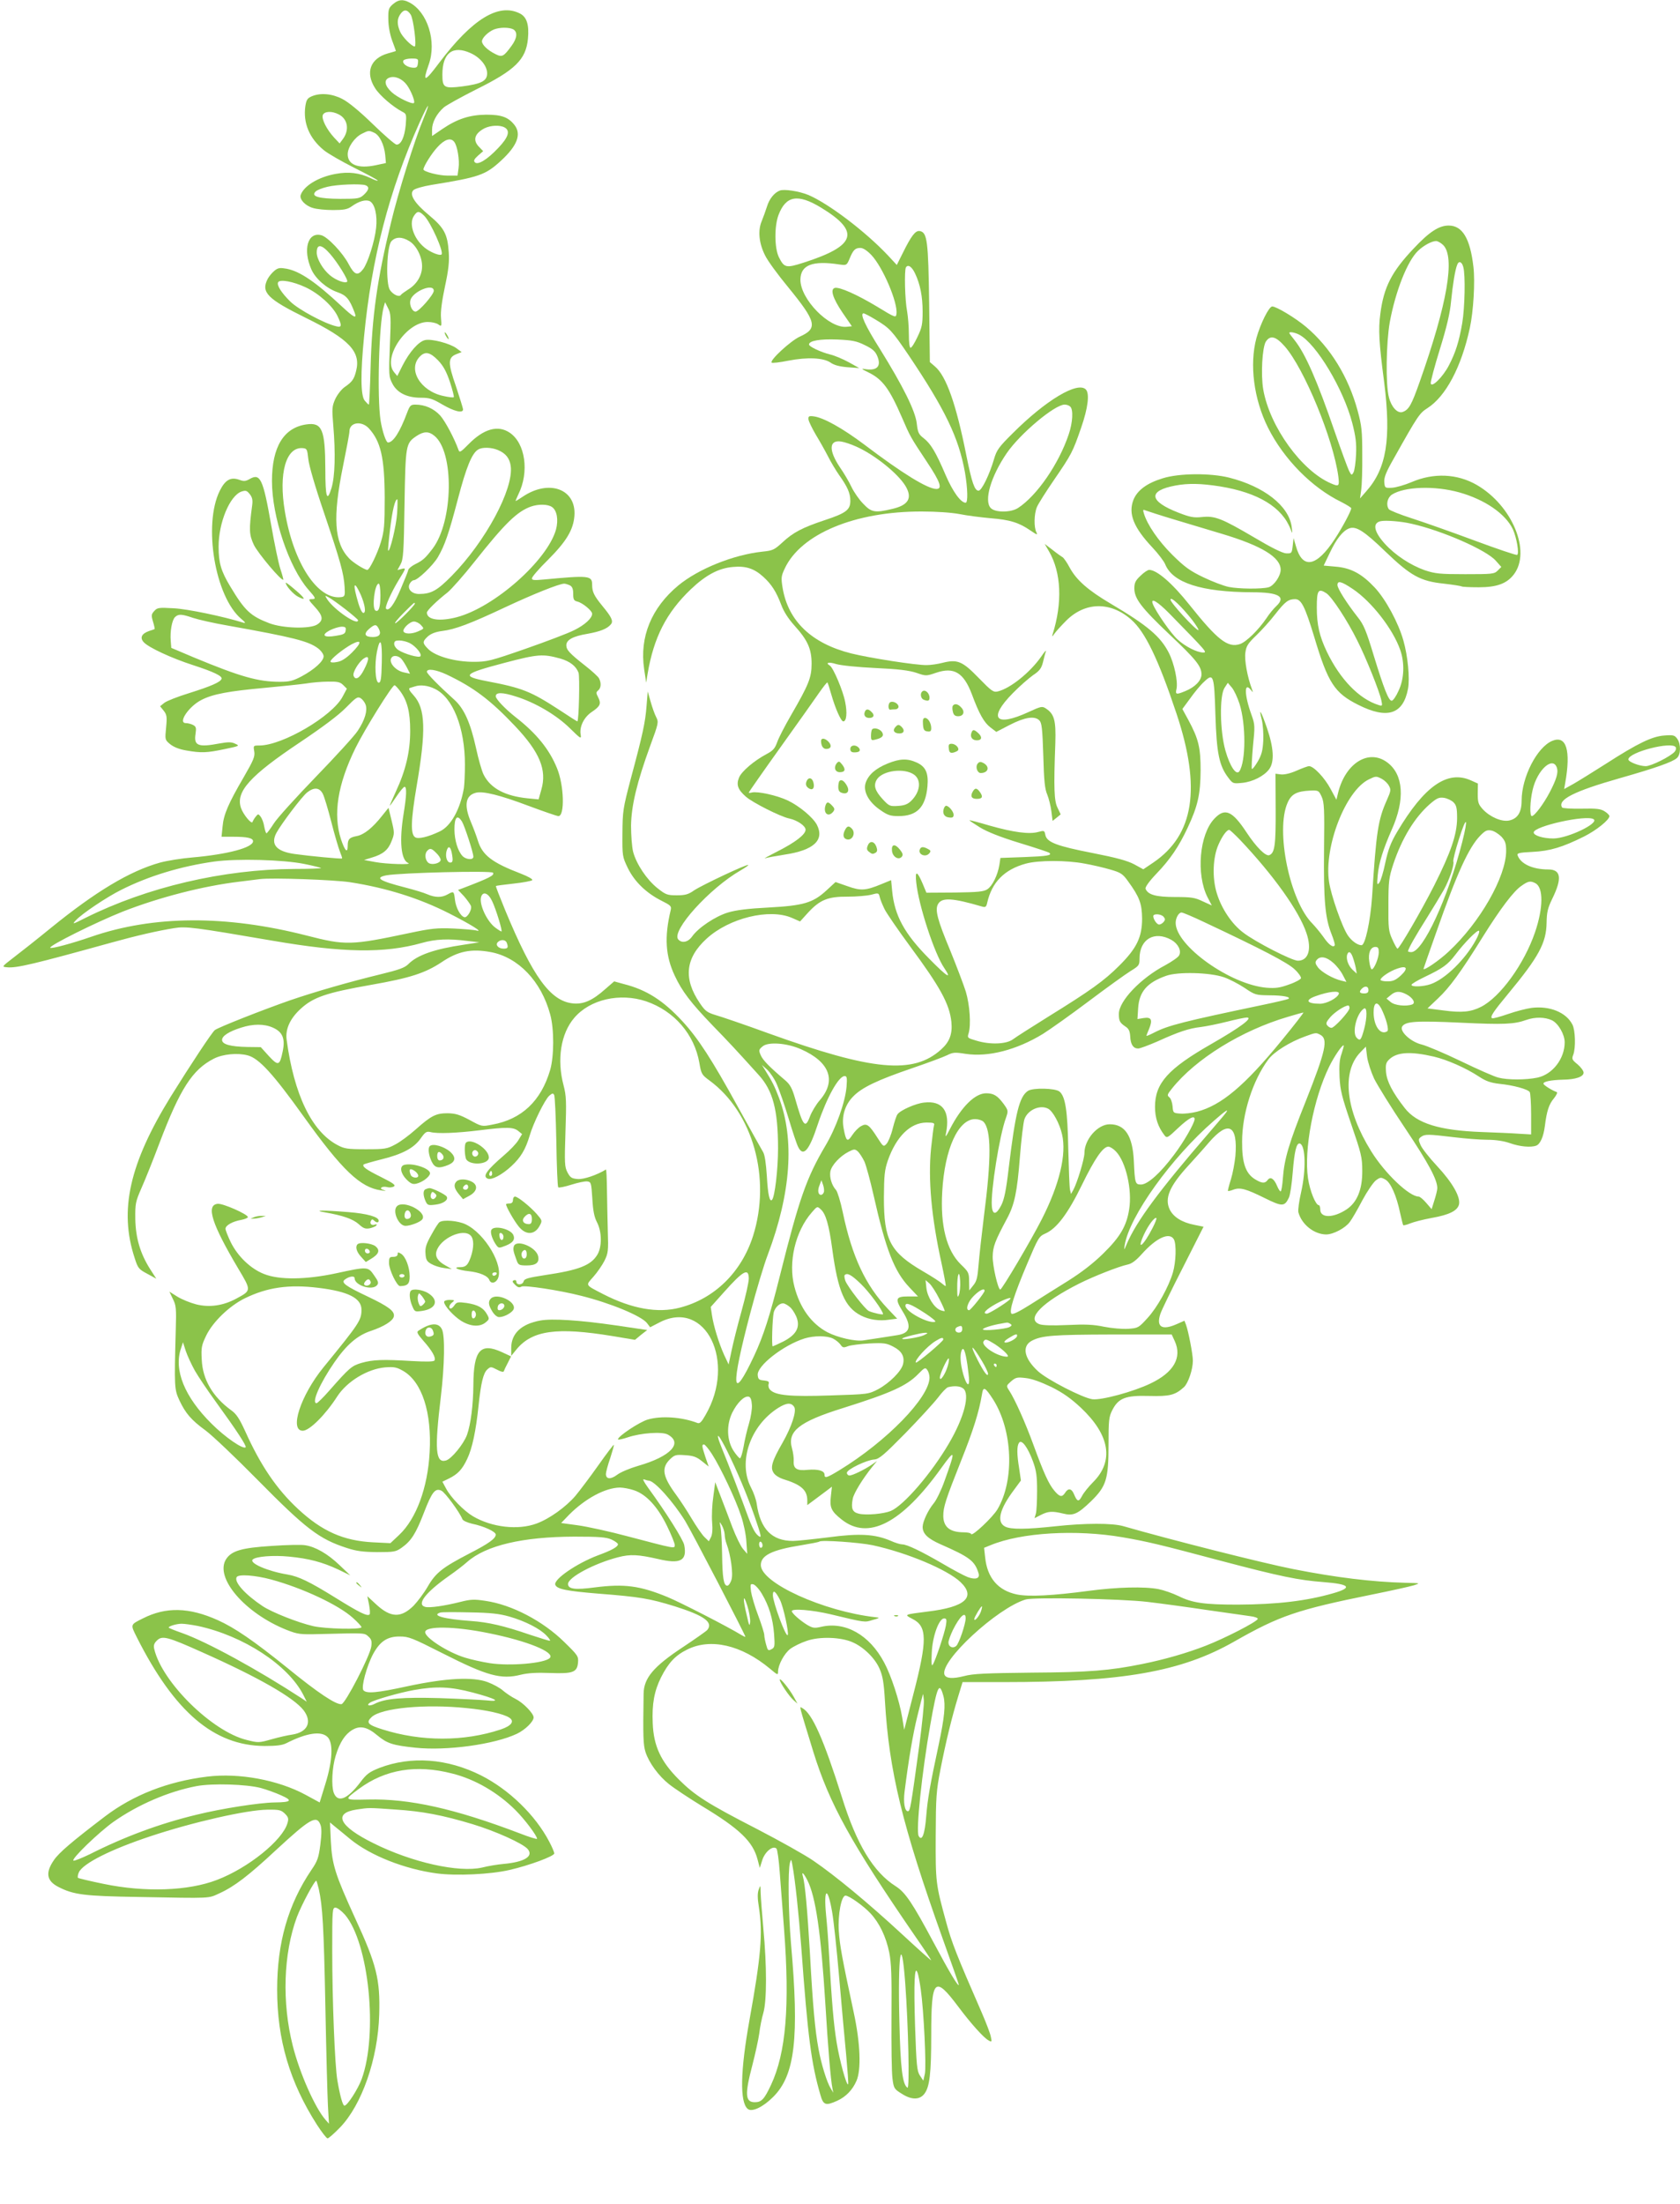 <?xml version="1.0" standalone="no"?>
<!DOCTYPE svg PUBLIC "-//W3C//DTD SVG 20010904//EN"
 "http://www.w3.org/TR/2001/REC-SVG-20010904/DTD/svg10.dtd">
<svg version="1.0" xmlns="http://www.w3.org/2000/svg"
 width="976pt" height="1280pt" viewBox="0 0 976 1280"
 preserveAspectRatio="xMidYMid meet">
<g transform="translate(0,1280) scale(0.1,-0.1)"
fill="#8bc34a" stroke="none">
<path d="M2283 12776 c-25 -22 -28 -30 -27 -88 0 -38 9 -87 22 -123 12 -32 22
-60 22 -61 0 -1 -21 -7 -46 -14 -103 -29 -133 -111 -75 -202 27 -43 104 -109
160 -138 22 -11 23 -16 18 -77 -7 -70 -27 -113 -53 -113 -9 0 -71 54 -138 119
-77 75 -143 129 -177 146 -59 31 -127 37 -177 16 -26 -11 -32 -20 -38 -57 -14
-98 23 -187 107 -256 24 -20 103 -65 176 -102 72 -36 134 -69 137 -74 3 -5
-16 1 -42 14 -64 30 -126 38 -202 24 -100 -18 -184 -69 -203 -122 -9 -25 26
-63 71 -76 22 -7 74 -12 117 -12 61 0 83 4 106 20 44 32 84 43 108 31 29 -16
44 -83 36 -155 -8 -77 -49 -206 -76 -240 -31 -40 -50 -33 -83 29 -34 66 -123
160 -160 169 -78 20 -108 -83 -57 -199 24 -54 88 -110 151 -132 52 -18 70 -39
100 -118 15 -40 -4 -30 -77 38 -149 139 -240 201 -317 216 -39 7 -50 6 -71
-11 -14 -11 -32 -33 -40 -48 -40 -78 -2 -116 223 -227 251 -123 319 -196 291
-307 -12 -49 -23 -64 -68 -95 -19 -14 -42 -44 -54 -70 -18 -41 -19 -55 -11
-150 14 -165 10 -298 -10 -365 -26 -86 -36 -57 -36 109 -1 231 -19 273 -110
260 -132 -19 -200 -131 -200 -329 0 -208 99 -502 211 -630 45 -51 47 -56 18
-56 -19 0 -17 -5 20 -45 48 -52 51 -78 14 -102 -41 -27 -198 -23 -278 7 -110
42 -143 73 -228 215 -53 88 -67 136 -67 230 0 140 65 296 133 320 25 8 31 6
48 -15 15 -19 18 -35 14 -65 -19 -142 -18 -170 10 -230 24 -49 161 -212 171
-202 1 1 -6 29 -17 62 -11 33 -35 149 -54 258 -47 267 -63 301 -126 264 -23
-13 -34 -13 -58 -4 -50 18 -82 1 -114 -63 -98 -197 -28 -617 125 -745 23 -19
27 -26 13 -22 -119 37 -326 80 -405 84 -88 5 -96 4 -114 -16 -17 -19 -18 -25
-7 -62 7 -23 11 -42 9 -43 -2 -1 -16 -6 -32 -11 -43 -15 -55 -39 -31 -65 28
-31 162 -93 286 -133 123 -40 172 -64 166 -80 -6 -19 -62 -43 -189 -83 -65
-20 -129 -45 -143 -56 l-25 -20 21 -26 c18 -23 20 -35 14 -97 -7 -71 -7 -72
23 -97 21 -17 53 -30 95 -37 86 -15 117 -14 222 8 86 18 89 19 62 31 -22 11
-40 11 -91 2 -126 -24 -151 -13 -140 56 5 34 3 42 -14 51 -11 6 -30 11 -42 11
-49 0 17 98 91 135 66 34 159 51 369 70 96 9 203 20 237 25 34 6 92 11 129 11
55 1 70 -2 88 -20 l21 -21 -25 -47 c-60 -113 -348 -282 -482 -283 -36 0 -37 0
-31 -34 5 -30 -4 -51 -60 -148 -91 -156 -118 -219 -124 -289 l-6 -59 69 0 c82
0 114 -8 114 -26 0 -37 -147 -76 -350 -94 -63 -5 -149 -19 -190 -30 -176 -49
-374 -168 -635 -380 -82 -67 -181 -145 -218 -173 -67 -52 -68 -52 -37 -55 55
-6 155 18 610 144 144 40 267 68 360 83 71 12 119 5 575 -73 407 -70 648 -74
865 -13 81 23 155 26 265 12 l70 -8 -90 -14 c-170 -25 -271 -60 -323 -113 -21
-21 -55 -33 -162 -59 -185 -45 -382 -102 -525 -151 -155 -54 -417 -157 -437
-173 -16 -12 -139 -198 -256 -386 -240 -389 -301 -660 -210 -937 19 -60 24
-66 73 -92 l53 -29 -36 56 c-57 90 -84 180 -86 291 -1 89 1 100 36 180 21 47
68 164 104 260 120 316 192 428 316 491 52 27 139 35 198 19 65 -18 146 -106
325 -356 223 -311 329 -412 450 -428 27 -4 32 -3 15 2 -17 5 -21 10 -12 16 7
4 21 4 32 1 11 -3 27 -2 37 3 14 8 0 19 -74 56 -87 43 -111 61 -100 73 3 2 49
16 102 29 122 30 190 66 229 122 26 37 34 42 56 37 40 -11 155 -6 285 10 159
20 198 19 226 -4 l22 -18 -22 -36 c-12 -20 -50 -59 -84 -88 -100 -86 -126
-122 -93 -135 23 -9 83 23 137 73 55 51 82 97 106 177 21 73 88 208 113 231
17 15 23 17 29 6 5 -7 10 -130 13 -272 2 -142 7 -261 11 -265 4 -4 38 3 76 15
38 12 80 21 93 19 22 -3 23 -8 29 -99 4 -71 11 -107 27 -138 29 -55 30 -143 2
-189 -38 -62 -108 -89 -304 -118 -97 -15 -120 -21 -124 -36 -5 -22 -42 -24
-42 -3 0 8 -6 12 -14 9 -12 -4 -10 -10 6 -26 16 -16 25 -18 37 -11 16 10 221
-21 346 -53 173 -43 350 -117 383 -158 l19 -25 58 30 c265 133 443 -230 264
-539 -23 -41 -34 -52 -47 -47 -91 35 -211 43 -289 20 -48 -14 -173 -97 -173
-115 0 -4 26 1 58 12 74 25 198 34 231 16 91 -49 17 -128 -172 -182 -48 -14
-103 -37 -122 -52 -38 -28 -65 -26 -65 5 0 10 11 52 25 92 13 40 23 75 21 77
-2 2 -43 -52 -91 -120 -48 -68 -108 -147 -132 -176 -56 -65 -150 -133 -226
-161 -108 -40 -260 -22 -369 42 -54 32 -130 110 -157 162 l-21 39 37 18 c53
26 78 53 107 114 29 60 51 163 66 309 14 134 28 190 51 211 19 17 21 17 56 -1
24 -13 38 -16 40 -9 2 6 12 28 23 48 l19 38 -52 24 c-126 58 -166 13 -167
-191 -1 -115 -15 -227 -37 -289 -20 -54 -91 -141 -123 -149 -60 -16 -66 63
-29 370 22 187 25 356 6 393 -20 40 -67 37 -136 -9 -12 -7 -6 -19 28 -58 50
-56 75 -99 65 -115 -5 -7 -45 -8 -133 -3 -165 10 -225 8 -291 -11 -57 -17 -69
-27 -188 -162 -35 -40 -68 -72 -73 -72 -31 0 19 115 104 238 70 101 133 156
212 182 75 25 128 58 133 84 6 30 -29 57 -153 116 -127 60 -154 80 -133 97 25
20 58 25 58 9 0 -42 102 -74 130 -41 11 13 8 23 -17 58 -35 51 -38 51 -218 12
-176 -38 -332 -40 -420 -5 -78 30 -153 102 -194 184 -17 35 -31 71 -31 79 0
20 41 43 93 52 20 4 37 11 37 16 0 16 -146 81 -176 77 -69 -8 -33 -118 120
-376 77 -129 77 -127 -12 -175 -76 -41 -156 -52 -232 -33 -35 9 -84 29 -110
45 l-46 29 20 -42 c19 -37 21 -55 17 -181 -9 -334 -8 -345 21 -408 36 -76 68
-114 153 -176 39 -29 174 -157 300 -285 282 -286 359 -345 520 -397 55 -18 93
-23 176 -24 99 0 109 2 143 26 55 39 82 82 128 201 47 122 66 147 102 130 21
-9 106 -125 122 -165 3 -9 27 -20 56 -27 69 -14 138 -46 138 -63 0 -23 -40
-52 -155 -111 -154 -80 -194 -111 -240 -191 -22 -38 -59 -87 -82 -111 -73 -72
-132 -71 -216 6 l-53 49 10 -49 c5 -27 7 -53 3 -57 -13 -12 -58 10 -198 97
-150 93 -214 124 -279 135 -115 19 -223 66 -202 87 18 18 119 26 211 17 115
-11 194 -32 286 -75 l70 -34 -63 60 c-68 65 -139 106 -199 115 -21 4 -109 2
-195 -4 -174 -11 -232 -28 -264 -76 -70 -107 108 -315 352 -412 64 -25 78 -27
189 -24 272 7 261 7 285 -14 18 -16 21 -27 17 -58 -8 -56 -150 -331 -173 -335
-32 -4 -135 64 -314 210 -197 159 -307 234 -405 278 -167 75 -301 78 -435 10
-74 -37 -73 -34 -35 -110 219 -434 448 -629 741 -631 69 0 103 4 127 16 118
60 203 73 240 36 34 -34 29 -138 -13 -273 l-33 -107 -81 44 c-160 87 -389 129
-573 106 -228 -28 -428 -106 -593 -231 -193 -147 -268 -211 -297 -254 -51 -74
-42 -121 27 -156 88 -45 149 -53 470 -58 427 -8 398 -9 464 21 88 40 170 103
331 253 196 181 234 203 256 147 8 -20 8 -52 0 -117 -10 -77 -17 -96 -52 -147
-135 -200 -199 -421 -199 -695 0 -290 73 -538 232 -786 28 -43 55 -78 61 -78
6 0 38 28 72 63 127 131 221 400 228 657 6 203 -15 289 -140 559 -116 254
-134 311 -141 446 l-5 110 30 -25 c17 -14 57 -46 89 -73 117 -95 315 -173 501
-198 112 -15 311 -6 423 20 114 26 260 80 260 96 0 7 -13 38 -29 68 -81 155
-234 303 -396 385 -197 99 -406 114 -590 44 -60 -24 -75 -35 -112 -84 -75 -99
-131 -121 -154 -61 -15 41 -10 147 11 215 24 79 55 126 98 151 44 26 86 17
145 -33 57 -47 89 -57 221 -71 181 -19 458 19 589 81 48 23 97 71 97 95 0 23
-60 85 -104 107 -23 11 -55 33 -73 48 -17 16 -58 38 -90 50 -85 32 -241 24
-466 -24 -179 -39 -238 -44 -256 -23 -14 18 20 142 57 211 40 73 82 101 153
101 54 0 73 -8 251 -98 258 -131 339 -153 454 -124 41 10 93 13 169 10 134 -5
158 4 163 61 3 36 -1 42 -80 119 -125 123 -306 217 -458 239 -65 10 -86 9
-145 -6 -92 -23 -179 -36 -205 -29 -52 14 2 84 140 181 36 25 83 61 104 80
109 96 322 146 621 147 147 0 187 -3 218 -17 20 -9 37 -22 37 -27 0 -15 -35
-35 -117 -65 -124 -47 -259 -140 -247 -171 10 -25 66 -36 249 -51 245 -19 300
-29 446 -74 171 -54 224 -93 188 -137 -7 -8 -70 -52 -139 -98 -173 -114 -230
-181 -231 -273 -4 -253 -2 -296 11 -338 20 -62 77 -140 137 -187 30 -24 116
-81 191 -127 219 -132 296 -206 323 -310 l13 -49 15 47 c16 48 62 85 82 65 5
-5 14 -67 19 -139 5 -71 17 -219 25 -329 34 -448 11 -719 -76 -905 -39 -83
-55 -100 -94 -100 -56 0 -59 45 -14 216 17 66 35 148 40 184 4 36 15 90 24
120 20 71 20 273 0 485 -8 88 -15 183 -16 210 -1 47 -1 49 -11 21 -8 -21 -8
-51 1 -105 23 -152 12 -283 -55 -654 -53 -295 -57 -477 -10 -516 24 -20 88 10
147 69 128 126 153 343 104 895 -15 176 -18 421 -6 465 7 24 8 23 14 -10 16
-86 37 -282 52 -480 38 -521 58 -675 111 -857 17 -61 31 -65 99 -34 50 23 89
64 111 116 28 64 22 219 -16 395 -70 327 -81 389 -87 475 -6 95 15 205 39 205
21 0 106 -61 145 -103 52 -56 90 -135 109 -227 12 -60 15 -135 13 -375 -1
-165 1 -326 6 -359 7 -55 10 -60 54 -87 57 -37 105 -36 132 1 30 40 39 119 39
339 0 331 19 350 157 166 74 -99 149 -182 176 -196 19 -11 20 -9 13 22 -3 18
-27 80 -52 138 -148 339 -175 408 -207 526 -61 223 -62 230 -61 500 1 229 3
262 28 390 31 159 66 302 103 423 l25 82 237 0 c692 0 1034 60 1342 236 264
150 363 184 802 273 109 22 217 46 240 53 41 13 41 13 -53 15 -187 5 -396 30
-645 79 -178 35 -712 170 -990 250 -64 18 -221 18 -395 -1 -166 -18 -257 -19
-290 -2 -52 26 -34 101 52 215 l39 53 -10 69 c-14 85 -14 131 -1 150 15 22 51
-26 81 -108 20 -55 24 -86 24 -172 0 -58 -3 -117 -7 -131 l-8 -27 37 19 c43
22 67 23 129 8 59 -15 85 -3 162 71 89 87 102 128 102 328 0 144 2 162 22 202
36 70 77 86 215 82 119 -3 150 5 201 51 25 23 52 103 52 154 0 37 -26 171 -40
209 l-9 23 -43 -19 c-87 -39 -122 -18 -97 58 6 20 66 143 132 272 l119 235
-54 11 c-72 14 -122 46 -143 90 -30 64 -1 134 107 252 40 44 95 105 121 136
113 131 169 103 154 -79 -4 -39 -15 -100 -26 -135 -11 -35 -19 -66 -17 -67 2
-2 16 1 31 7 39 15 74 5 183 -49 101 -50 115 -50 140 3 7 14 17 80 22 145 10
125 22 175 42 169 33 -11 36 -154 7 -282 -12 -52 -19 -104 -16 -117 19 -71 91
-128 161 -129 42 0 112 37 138 73 13 17 46 74 73 126 28 52 63 103 78 115 26
19 30 19 55 5 31 -17 65 -93 86 -194 8 -36 16 -68 18 -71 3 -2 21 2 40 10 19
8 76 23 126 32 102 18 149 42 158 78 10 43 -37 126 -126 222 -46 49 -89 104
-97 123 -14 32 -13 36 3 48 22 16 40 16 189 -2 66 -8 154 -15 195 -15 49 0 96
-7 133 -20 56 -20 121 -26 152 -14 23 9 42 51 50 114 11 88 24 127 53 161 14
18 22 34 16 36 -26 9 -75 39 -77 48 -3 13 43 22 114 24 73 1 119 17 119 41 0
10 -16 32 -35 48 -32 26 -35 31 -25 56 15 40 12 143 -5 175 -36 71 -132 110
-237 97 -30 -4 -92 -20 -138 -36 -46 -16 -87 -27 -92 -24 -12 8 5 35 93 141
179 216 222 296 224 413 1 63 7 86 33 140 58 118 51 170 -23 170 -91 0 -160
32 -178 81 -5 14 7 17 86 21 102 5 174 27 299 89 72 36 148 97 148 119 0 5
-12 18 -27 27 -23 15 -46 18 -135 16 -61 -1 -110 2 -113 7 -28 45 68 94 335
170 211 60 306 94 332 117 23 20 24 81 2 112 -15 21 -23 23 -75 19 -71 -5
-154 -45 -339 -164 -74 -47 -159 -100 -189 -117 l-54 -30 6 34 c34 191 7 280
-75 246 -89 -37 -178 -212 -178 -347 0 -69 -24 -106 -74 -116 -43 -8 -110 21
-151 65 -26 29 -30 39 -30 91 l1 59 -40 18 c-137 62 -272 -33 -430 -300 -36
-61 -51 -100 -68 -178 -11 -54 -27 -107 -35 -116 -13 -16 -14 -11 -9 44 6 70
32 152 81 263 79 176 69 322 -26 392 -106 79 -240 -2 -284 -172 l-11 -45 -34
63 c-34 64 -98 132 -125 132 -8 0 -40 -12 -72 -26 -36 -16 -70 -24 -91 -22
l-32 4 1 -205 c1 -210 -5 -255 -37 -268 -21 -8 -76 47 -132 132 -83 126 -126
145 -187 80 -87 -91 -107 -323 -40 -456 l25 -48 -53 24 c-45 22 -67 25 -160
25 -112 0 -158 13 -172 48 -3 9 21 43 62 86 82 85 132 160 183 269 59 126 74
194 75 332 0 134 -12 183 -71 293 l-35 64 45 61 c24 34 60 78 80 96 56 54 60
42 67 -192 7 -222 22 -295 75 -364 26 -35 28 -35 81 -30 61 6 127 40 156 79
32 43 27 125 -13 241 -35 101 -49 122 -29 44 6 -26 10 -79 8 -119 -3 -58 -10
-83 -32 -121 -16 -27 -31 -46 -34 -43 -3 3 0 61 6 130 12 118 12 127 -8 183
-42 115 -44 195 -5 147 15 -18 15 -18 8 1 -28 75 -45 171 -39 214 5 39 15 54
64 101 31 30 81 85 110 123 57 73 76 87 115 87 36 0 57 -42 111 -219 80 -268
118 -326 256 -395 169 -85 261 -55 289 94 11 60 -1 189 -27 280 -29 103 -102
238 -166 307 -76 81 -139 115 -230 122 l-67 6 36 75 c38 80 75 127 112 141 40
15 87 -15 211 -135 148 -142 204 -172 340 -186 51 -6 97 -13 102 -16 5 -3 50
-5 100 -5 104 0 163 21 204 75 101 133 -9 399 -215 519 -114 66 -251 72 -379
17 -40 -17 -92 -32 -115 -33 -40 -2 -41 -1 -44 33 -2 27 10 58 57 140 139 248
148 260 193 289 107 68 198 239 247 466 21 97 31 267 21 354 -19 166 -64 241
-144 241 -56 0 -112 -36 -203 -133 -129 -136 -174 -225 -194 -380 -12 -90 -8
-167 22 -395 42 -334 14 -504 -105 -637 l-35 -40 7 50 c4 28 7 120 6 205 0
136 -3 167 -27 255 -53 196 -159 368 -299 486 -63 53 -173 119 -197 119 -19 0
-69 -101 -92 -184 -41 -154 -15 -354 67 -519 92 -184 256 -350 427 -433 31
-16 57 -32 57 -36 0 -15 -51 -111 -95 -178 -107 -164 -189 -179 -227 -40 l-13
45 -5 -45 c-5 -43 -6 -45 -38 -44 -21 1 -86 33 -185 92 -189 111 -229 127
-304 119 -48 -5 -69 -1 -136 25 -173 67 -180 128 -18 158 75 14 150 12 258 -5
223 -36 363 -122 411 -250 11 -28 11 -26 6 15 -16 122 -161 235 -364 286 -108
27 -290 26 -385 -4 -92 -28 -149 -70 -171 -127 -30 -80 2 -159 111 -275 34
-36 67 -80 74 -97 43 -108 211 -162 506 -163 155 0 198 -26 139 -81 -14 -13
-40 -44 -56 -69 -47 -69 -118 -139 -155 -151 -70 -23 -130 24 -292 227 -100
126 -190 204 -235 204 -8 0 -31 -15 -50 -34 -29 -27 -36 -41 -36 -73 0 -60 40
-112 203 -267 156 -147 187 -186 187 -233 0 -35 -37 -74 -94 -97 -53 -22 -59
-20 -51 13 9 43 -13 147 -45 210 -48 94 -123 158 -336 284 -134 79 -200 138
-239 209 -15 29 -34 56 -41 61 -7 4 -34 23 -59 43 l-46 35 25 -43 c72 -124 79
-299 21 -483 -5 -15 -2 -14 11 5 10 14 41 48 69 76 110 109 257 111 377 5 81
-71 158 -231 263 -546 144 -432 102 -704 -135 -865 l-58 -39 -53 29 c-40 21
-102 38 -239 65 -211 41 -268 63 -277 105 -5 27 -7 27 -41 18 -52 -15 -145 -2
-280 36 -64 19 -118 33 -120 32 -1 -2 26 -20 60 -41 42 -26 117 -56 231 -91
92 -28 171 -54 174 -58 15 -14 -14 -19 -146 -24 l-139 -5 -6 -40 c-10 -61 -41
-123 -70 -142 -21 -14 -54 -17 -190 -19 l-164 -1 -22 53 c-32 75 -45 78 -37 6
14 -134 106 -414 163 -497 47 -70 16 -51 -88 55 -144 145 -201 250 -215 393
l-6 63 -56 -23 c-92 -38 -120 -40 -198 -12 l-69 24 -52 -48 c-79 -73 -134 -89
-337 -100 -119 -6 -190 -15 -236 -29 -73 -22 -172 -88 -208 -139 -24 -34 -60
-41 -81 -17 -41 50 182 297 363 401 26 15 46 29 44 31 -7 7 -269 -117 -314
-147 -34 -24 -52 -29 -101 -29 -55 0 -64 3 -112 41 -62 49 -123 140 -142 212
-7 29 -12 96 -12 152 2 117 34 251 112 465 48 130 49 136 34 165 -9 17 -23 57
-32 89 l-17 60 -7 -85 c-7 -94 -22 -164 -92 -424 -45 -171 -47 -187 -48 -315
-1 -133 0 -136 31 -201 39 -80 107 -145 193 -189 58 -29 62 -33 56 -58 -37
-155 -30 -265 24 -379 42 -90 92 -156 219 -288 97 -100 131 -136 269 -289 82
-90 112 -203 112 -426 0 -124 -19 -282 -35 -299 -14 -14 -24 30 -30 138 -5 75
-12 124 -22 140 -8 13 -73 130 -145 260 -154 280 -232 400 -324 500 -111 120
-208 182 -338 215 l-58 16 -52 -45 c-74 -66 -126 -89 -187 -83 -131 13 -233
153 -394 541 -31 76 -56 139 -54 141 2 2 49 8 103 14 55 6 103 15 108 20 5 5
-23 21 -64 37 -170 65 -226 108 -252 193 -8 26 -26 74 -40 107 -42 99 -32 156
30 171 41 10 139 -14 306 -77 86 -32 164 -59 172 -59 38 0 33 179 -8 278 -44
109 -119 202 -241 297 -61 48 -115 105 -115 121 0 24 38 24 116 -1 113 -35
237 -108 315 -185 64 -63 67 -64 62 -35 -7 46 20 100 65 130 49 33 56 48 37
85 -13 25 -13 29 0 40 17 14 19 43 5 70 -5 10 -40 42 -77 71 -93 73 -113 94
-113 121 0 32 39 53 124 67 72 13 114 29 135 55 15 18 5 41 -49 106 -49 60
-60 82 -60 124 0 53 -18 55 -282 30 -55 -5 -68 -4 -68 7 0 8 42 57 94 108 106
106 147 174 153 255 12 156 -148 215 -302 110 -20 -13 -37 -24 -39 -24 -2 0 5
17 15 38 65 130 41 298 -50 359 -68 46 -151 23 -240 -68 -44 -45 -52 -49 -57
-33 -25 69 -77 167 -107 201 -37 40 -88 63 -144 63 -27 0 -32 -5 -48 -47 -42
-113 -81 -173 -111 -173 -11 0 -33 64 -43 127 -21 137 -10 558 18 660 l8 28
17 -34 c17 -31 18 -53 11 -216 -7 -172 -6 -184 14 -222 27 -54 85 -83 166 -83
51 0 68 -6 126 -40 67 -39 119 -52 119 -28 0 7 -19 67 -41 134 -48 137 -47
167 2 187 l31 12 -31 23 c-39 28 -143 55 -181 47 -38 -8 -91 -69 -131 -147
l-31 -62 -19 23 c-68 83 72 291 196 291 22 0 50 -6 61 -14 20 -14 20 -13 16
39 -3 35 5 96 23 181 21 97 26 146 22 199 -7 105 -26 141 -113 214 -86 71
-118 122 -92 147 8 8 55 22 104 30 278 45 314 57 406 142 94 87 118 153 77
206 -36 46 -76 60 -164 60 -96 -1 -168 -24 -255 -83 l-60 -41 0 37 c0 42 26
92 68 129 15 13 100 60 189 105 226 112 288 173 300 293 8 83 -7 128 -47 148
-123 62 -276 -32 -468 -286 -86 -115 -99 -117 -61 -10 47 133 -7 305 -113 360
-39 20 -63 17 -95 -10z m103 -61 c16 -25 36 -185 23 -185 -17 0 -73 57 -85 87
-18 42 -18 73 2 101 20 29 40 28 60 -3z m595 -85 c27 -15 24 -51 -9 -96 -46
-63 -55 -68 -94 -48 -45 22 -78 54 -78 74 0 20 36 55 70 69 33 13 87 13 111 1z
m-246 -139 c55 -25 95 -74 95 -117 0 -44 -32 -61 -145 -76 -105 -13 -115 -8
-115 69 0 126 61 172 165 124z m-307 -58 c-3 -24 -7 -28 -32 -26 -33 3 -62 26
-52 42 4 6 25 11 47 11 38 0 40 -2 37 -27z m-64 -127 c24 -33 49 -96 41 -104
-10 -10 -97 32 -130 63 -41 38 -46 72 -13 84 32 12 75 -6 102 -43z m96 -196
c-52 -125 -147 -429 -188 -601 -81 -332 -111 -546 -119 -841 -3 -120 -8 -218
-10 -218 -3 0 -13 10 -24 23 -24 28 -25 157 -4 372 43 451 146 849 321 1240
53 119 70 137 24 25z m-491 25 c52 -27 62 -91 22 -144 l-18 -24 -32 34 c-43
47 -73 106 -66 130 8 23 53 26 94 4z m962 -75 c35 -19 23 -57 -36 -119 -65
-69 -119 -101 -136 -84 -9 9 -5 18 18 39 l30 26 -23 24 c-39 39 -28 78 31 109
35 17 88 20 116 5z m-757 -31 c31 -14 58 -69 64 -130 l4 -46 -61 -13 c-100
-21 -161 3 -161 64 0 41 40 98 82 119 40 20 41 20 72 6z m464 -52 c19 -22 33
-108 26 -154 l-6 -43 -59 0 c-50 0 -139 23 -139 36 0 17 48 94 82 130 41 45
76 56 96 31z m-514 -253 c23 -9 20 -27 -10 -55 -24 -22 -33 -24 -137 -24 -125
1 -172 14 -144 42 8 9 39 21 69 28 56 14 195 19 222 9z m341 -178 c37 -37 115
-210 100 -224 -8 -8 -51 7 -85 30 -71 48 -108 144 -76 193 20 31 31 31 61 1z
m-88 -146 c41 -24 75 -90 75 -145 1 -53 -30 -106 -80 -136 -20 -13 -40 -27
-43 -32 -10 -15 -46 2 -64 29 -25 39 -18 253 9 283 24 26 61 27 103 1z m6007
-23 c71 -71 24 -341 -136 -794 -48 -136 -63 -163 -100 -176 -29 -10 -65 29
-79 85 -20 75 -16 318 5 437 33 179 102 355 164 414 32 31 80 57 105 57 10 0
28 -11 41 -23z m-6467 -51 c45 -51 108 -154 100 -162 -12 -12 -65 8 -100 37
-41 34 -77 95 -77 132 0 52 28 49 77 -7z m6584 -77 c13 -45 9 -236 -6 -325
-19 -110 -39 -172 -78 -247 -35 -67 -100 -131 -105 -104 -2 9 22 99 53 199 40
129 59 210 65 278 10 98 23 182 36 213 9 24 27 17 35 -14z m-6727 -117 c78
-36 157 -108 186 -166 28 -58 26 -70 -7 -61 -69 16 -220 98 -266 143 -53 52
-81 97 -71 113 11 18 87 4 158 -29z m746 -21 c0 -22 -86 -121 -106 -121 -19 0
-37 38 -30 66 13 51 136 102 136 55z m5028 -255 c99 -52 257 -316 308 -513 20
-78 25 -116 22 -183 -2 -47 -9 -94 -15 -104 -10 -18 -12 -18 -26 10 -8 17 -45
117 -82 224 -103 299 -171 455 -234 534 -17 21 -31 40 -31 42 0 9 33 3 58 -10z
m-84 -68 c113 -129 282 -539 311 -755 7 -57 4 -61 -42 -41 -171 73 -356 329
-394 545 -15 86 -6 245 15 279 26 39 58 31 110 -28z m-4919 -81 c31 -33 48
-64 69 -126 15 -46 25 -85 22 -88 -2 -3 -30 0 -60 7 -134 28 -210 156 -136
230 31 31 59 24 105 -23z m-403 -394 c70 -76 92 -171 93 -403 0 -162 -3 -194
-22 -258 -20 -66 -66 -162 -79 -162 -15 0 -83 42 -106 67 -87 91 -96 238 -35
537 20 98 37 188 37 200 0 53 69 64 112 19z m380 -43 c118 -92 112 -498 -9
-657 -43 -56 -56 -68 -103 -91 -19 -10 -36 -24 -38 -32 -1 -8 -22 -59 -45
-113 -37 -88 -68 -129 -84 -113 -9 9 29 94 74 168 42 68 43 70 18 64 l-26 -7
18 33 c16 29 19 70 23 348 6 347 7 355 69 397 42 28 71 29 103 3z m-731 -135
c3 -36 40 -163 92 -315 95 -282 114 -349 119 -430 3 -50 1 -55 -19 -58 -136
-19 -278 196 -328 497 -38 223 7 378 105 368 23 -2 25 -7 31 -62z m1102 51
c45 -19 68 -48 74 -93 18 -133 -147 -439 -343 -638 -84 -85 -119 -105 -190
-105 -42 0 -70 30 -54 59 6 12 17 21 24 21 22 0 112 86 140 134 40 69 62 132
116 337 49 187 82 267 118 288 24 15 77 13 115 -3z m5585 -246 c149 -42 268
-124 311 -214 22 -49 38 -141 25 -149 -5 -3 -117 35 -249 84 -132 49 -296 107
-365 129 -68 22 -128 46 -132 53 -17 26 -8 66 18 84 73 47 249 53 392 13z
m-6171 -122 c-5 -73 -42 -226 -52 -216 -2 2 3 57 11 123 13 110 29 175 42 175
2 0 2 -37 -1 -82z m900 37 c29 -20 38 -75 23 -131 -51 -180 -359 -452 -577
-509 -100 -26 -173 -15 -173 27 0 12 56 67 120 117 23 19 95 100 158 180 176
222 246 290 327 319 44 15 98 14 122 -3z m3613 -72 c80 -24 206 -62 280 -84
230 -69 340 -136 340 -208 0 -37 -39 -93 -70 -102 -40 -11 -174 -10 -232 2
-29 6 -95 31 -147 56 -79 38 -108 59 -181 131 -81 81 -145 174 -165 241 -6 21
-5 23 11 16 11 -4 84 -28 164 -52z m1380 -25 c179 -40 436 -153 490 -215 l32
-36 -21 -21 c-20 -20 -32 -21 -189 -21 -149 0 -174 3 -235 23 -84 30 -172 88
-232 154 -64 71 -73 121 -23 131 29 6 119 -1 178 -15z m-341 -379 c109 -73
234 -233 276 -355 26 -75 23 -167 -10 -236 -14 -32 -32 -58 -40 -58 -18 0 -45
69 -105 265 -43 142 -58 178 -92 220 -62 79 -118 166 -118 187 0 27 22 22 89
-23z m-5649 -36 c0 -71 -10 -100 -29 -89 -22 14 -4 156 19 156 6 0 10 -30 10
-67z m1101 57 c14 -8 19 -21 19 -49 0 -33 4 -40 24 -45 30 -7 86 -53 86 -71 0
-26 -43 -65 -104 -95 -35 -18 -162 -66 -282 -108 -207 -72 -224 -76 -304 -76
-106 0 -220 32 -262 74 -35 35 -35 43 -2 74 19 16 44 26 82 31 76 9 165 43
367 138 160 75 314 137 343 137 7 0 22 -5 33 -10z m-1215 -55 c24 -56 32 -105
15 -105 -10 0 -25 36 -40 95 -22 83 -10 87 25 10z m5610 9 c32 -22 120 -155
179 -274 52 -103 129 -295 140 -348 7 -32 6 -34 -16 -27 -113 35 -223 149
-300 308 -44 92 -59 159 -59 258 0 101 8 114 56 83z m-5699 -93 c40 -31 72
-59 73 -63 2 -36 -138 59 -179 121 -15 24 -15 24 9 11 14 -7 57 -38 97 -69z
m4920 -63 c24 -32 40 -58 35 -58 -16 0 -162 159 -162 177 0 22 63 -38 127
-119z m-134 39 c220 -225 222 -227 196 -227 -36 1 -102 34 -147 75 -38 33
-130 166 -145 208 -14 38 27 14 96 -56z m-4383 57 c0 -10 -103 -114 -114 -114
-6 0 16 27 49 60 60 60 65 65 65 54z m-1288 -83 c30 -10 122 -31 204 -45 380
-68 466 -90 522 -132 18 -14 32 -34 32 -46 0 -28 -53 -76 -127 -116 -51 -27
-72 -32 -127 -32 -126 0 -229 29 -501 142 l-130 55 -3 39 c-5 56 7 121 24 139
20 20 39 19 106 -4z m1323 -41 c20 -22 21 -21 -18 -38 -35 -15 -74 -15 -82 -1
-10 15 35 59 60 59 12 0 30 -9 40 -20z m-245 -21 c17 -31 5 -49 -34 -49 -47 0
-55 18 -22 47 33 28 42 29 56 2z m-192 -11 c-2 -19 -12 -24 -57 -31 -71 -12
-87 4 -35 32 22 11 52 20 67 21 24 0 28 -4 25 -22z m36 -129 c-34 -33 -60 -50
-86 -54 -24 -5 -38 -3 -38 3 0 14 75 74 125 101 58 30 57 8 -1 -50z m336 56
c35 -18 74 -65 62 -77 -10 -10 -93 14 -127 36 -14 9 -25 25 -25 36 0 16 7 20
30 20 17 0 44 -7 60 -15z m-162 -112 c-2 -97 -6 -118 -18 -118 -20 0 -25 106
-10 181 19 91 31 63 28 -63z m1037 22 c55 -16 91 -43 106 -82 8 -23 2 -283 -7
-283 -2 0 -48 29 -102 65 -169 110 -216 129 -426 169 -149 29 -134 43 105 106
194 51 222 53 324 25z m-1140 -64 c-25 -50 -50 -65 -61 -36 -7 18 29 79 59
100 33 23 34 -2 2 -64z m217 62 c9 -10 23 -33 33 -52 l17 -34 -33 7 c-54 10
-97 64 -72 89 12 13 40 7 55 -10z m263 -91 c158 -75 255 -149 397 -299 144
-152 186 -255 153 -369 l-16 -57 -62 6 c-132 13 -217 58 -257 137 -11 21 -31
92 -45 157 -32 145 -69 228 -126 279 -90 81 -159 151 -159 162 0 21 53 13 115
-16z m4606 -170 c38 -120 37 -335 -1 -392 -18 -26 -55 29 -81 121 -32 113 -35
318 -5 364 l19 29 23 -27 c13 -15 33 -58 45 -95z m-4878 76 c43 -57 60 -123
60 -233 0 -120 -26 -230 -83 -352 -21 -46 -37 -83 -36 -83 2 0 20 25 40 55 20
30 41 55 46 55 14 0 12 -50 -5 -155 -26 -159 -16 -271 27 -288 26 -11 -129 -6
-192 6 l-65 12 45 14 c65 19 96 45 115 96 17 42 17 49 0 119 l-18 74 -37 -46
c-55 -70 -105 -110 -147 -118 -43 -8 -53 -18 -53 -56 0 -47 -16 -31 -39 37
-47 145 -20 318 84 530 52 106 213 365 227 365 4 0 18 -15 31 -32z m203 11
c105 -50 175 -226 175 -440 0 -54 -3 -116 -6 -136 -21 -123 -75 -221 -140
-252 -67 -32 -125 -46 -143 -34 -28 17 -25 99 8 295 56 325 52 453 -17 529
-25 27 -31 40 -22 43 8 2 21 7 29 9 32 11 76 6 116 -14z m-402 -92 c12 -34 -4
-89 -46 -152 -18 -28 -127 -147 -243 -267 -115 -119 -226 -241 -245 -272 -19
-30 -38 -55 -42 -56 -3 0 -9 18 -13 39 -3 22 -13 47 -21 58 -14 17 -14 17 -29
-1 -8 -10 -16 -24 -18 -30 -5 -16 -54 43 -67 81 -32 94 50 186 345 383 131 88
222 156 265 200 58 59 67 65 85 55 11 -7 24 -24 29 -38z m7611 -247 c4 -6 1
-18 -6 -26 -23 -27 -136 -84 -168 -84 -37 0 -101 25 -101 39 0 42 253 107 275
71z m-690 -120 c9 -27 -3 -67 -41 -140 -36 -69 -89 -140 -105 -140 -13 0 -11
86 5 153 27 116 118 198 141 127z m-1017 -64 c15 -8 34 -26 41 -40 13 -23 11
-31 -12 -83 -51 -114 -62 -184 -86 -563 -10 -142 -40 -280 -61 -280 -23 0 -57
24 -79 56 -33 47 -99 235 -110 313 -30 203 96 528 231 594 41 20 43 20 76 3z
m-6153 -86 c9 -17 31 -91 50 -165 19 -75 42 -152 50 -172 8 -20 14 -37 12 -39
-3 -4 -192 14 -277 26 -104 15 -139 55 -105 121 27 51 150 214 180 237 40 31
71 28 90 -8z m5803 -17 c15 -33 17 -71 14 -305 -3 -294 6 -399 43 -492 13 -33
22 -63 19 -67 -9 -15 -35 4 -65 48 -17 24 -46 59 -64 78 -132 131 -216 541
-145 702 22 51 53 67 130 71 50 2 51 1 68 -35z m766 -33 c17 -17 21 -33 21
-93 -1 -95 -36 -197 -134 -392 -77 -151 -201 -364 -212 -365 -4 0 -17 24 -30
53 -22 48 -24 65 -23 202 0 136 3 158 28 235 50 150 124 272 213 350 41 35 53
40 82 36 19 -3 44 -15 55 -26z m-5760 -112 c15 -25 66 -180 66 -204 0 -21 -44
-17 -64 5 -27 30 -45 90 -46 152 0 73 16 91 44 47z m6574 14 c35 -23 -151
-112 -234 -112 -60 0 -114 17 -114 35 0 36 305 104 348 77z m-763 -132 c-83
-326 -228 -640 -296 -640 -10 0 -19 2 -19 5 0 13 45 92 109 193 37 59 81 132
98 162 33 59 63 147 56 167 -2 7 12 65 33 130 44 139 56 129 19 -17z m-1292
13 c195 -206 344 -414 387 -543 32 -94 11 -160 -50 -160 -34 0 -247 109 -317
163 -67 50 -127 140 -154 229 -28 90 -23 209 10 283 22 50 48 85 62 85 4 0 32
-26 62 -57z m1520 17 c22 -25 27 -39 27 -83 -1 -150 -152 -415 -334 -584 -54
-51 -146 -114 -146 -100 0 1 33 97 74 212 120 343 189 494 257 563 28 28 38
33 64 28 16 -3 42 -20 58 -36z m-6099 -91 c9 -47 7 -59 -8 -59 -19 0 -30 34
-22 66 9 33 22 30 30 -7z m-89 -4 c14 -13 25 -31 25 -39 0 -19 -48 -32 -69
-19 -20 13 -26 50 -11 69 17 20 27 18 55 -11z m-767 -63 c50 -10 94 -21 97
-24 3 -2 -66 -5 -153 -5 -416 -2 -858 -106 -1215 -284 -75 -38 -80 -39 -57
-15 34 38 182 137 265 178 161 81 348 137 540 164 134 18 399 11 523 -14z
m4533 2 c46 -8 114 -24 151 -35 59 -17 71 -25 101 -67 67 -92 81 -130 82 -217
0 -108 -31 -173 -134 -275 -87 -87 -167 -144 -411 -295 -96 -60 -189 -119
-206 -132 -38 -28 -132 -32 -213 -7 -51 15 -52 16 -44 42 15 49 7 164 -16 242
-13 41 -54 149 -91 240 -74 177 -89 235 -71 268 22 41 84 37 258 -14 18 -5 23
-1 28 22 27 120 100 194 225 228 73 20 238 20 341 0z m-3437 -53 c10 -15 -19
-30 -176 -90 l-27 -10 35 -37 c18 -21 36 -46 40 -56 7 -22 -22 -71 -39 -65
-23 7 -49 56 -54 101 -6 51 -7 51 -43 31 -33 -19 -72 -19 -118 1 -20 9 -77 26
-127 39 -152 39 -180 57 -110 71 83 15 611 28 619 15z m-831 -55 c212 -33 403
-93 576 -181 122 -62 200 -110 161 -100 -14 4 -74 9 -135 12 -97 4 -128 1
-260 -27 -336 -71 -368 -72 -593 -14 -469 120 -890 118 -1252 -7 -110 -38
-231 -71 -238 -64 -11 11 269 150 423 211 213 83 466 148 675 173 47 6 101 13
120 15 73 9 429 -4 523 -18z m6887 -6 c47 -25 46 -143 -2 -284 -63 -185 -202
-377 -314 -434 -59 -30 -113 -35 -217 -21 l-94 12 62 59 c66 62 131 150 260
358 102 163 179 265 224 295 39 28 53 30 81 15z m-3781 -151 c12 -24 78 -120
147 -214 177 -239 230 -337 241 -440 7 -70 -10 -116 -59 -160 -162 -147 -397
-125 -1003 93 -137 50 -275 97 -307 106 -49 15 -61 23 -92 69 -97 142 -85 262
39 375 131 120 365 177 495 121 l48 -21 48 53 c68 73 115 92 228 91 50 0 111
5 136 11 44 12 45 11 51 -14 3 -14 16 -45 28 -70z m-2280 47 c22 -45 62 -176
54 -176 -3 0 -18 9 -34 21 -50 36 -97 137 -84 180 11 34 42 22 64 -25z m4137
-122 c334 -157 486 -236 525 -274 23 -21 39 -45 37 -52 -3 -7 -33 -24 -69 -36
-52 -19 -77 -23 -130 -19 -210 17 -529 244 -529 377 0 29 18 60 34 60 8 0 67
-25 132 -56z m-236 31 c10 -12 10 -18 0 -30 -7 -8 -18 -15 -26 -15 -13 0 -34
30 -34 49 0 16 46 13 60 -4z m1814 -135 c-61 -112 -177 -226 -262 -256 -43
-15 -112 -18 -112 -4 0 5 35 26 77 46 105 50 134 71 178 129 52 69 127 145
137 139 5 -3 -3 -27 -18 -54z m-1769 1 c39 -22 60 -63 45 -90 -5 -11 -42 -36
-80 -57 -143 -75 -270 -208 -270 -283 0 -41 5 -51 39 -74 19 -12 25 -27 27
-57 2 -47 18 -70 46 -70 11 0 61 19 112 41 123 56 183 76 253 84 32 4 100 18
152 31 51 13 103 24 115 24 37 -1 -38 -57 -209 -155 -250 -143 -325 -227 -325
-364 0 -63 17 -116 55 -165 14 -18 18 -16 80 43 61 57 95 75 95 51 0 -23 -63
-133 -120 -208 -79 -106 -153 -172 -191 -172 -34 0 -36 6 -42 137 -7 146 -51
213 -140 213 -70 0 -147 -88 -147 -167 0 -35 -42 -172 -64 -213 l-14 -25 -6
25 c-3 14 -7 122 -10 240 -4 220 -17 302 -51 330 -24 20 -154 23 -183 4 -50
-33 -73 -126 -112 -449 -15 -129 -26 -181 -43 -215 -29 -57 -51 -59 -55 -5 -7
85 44 409 82 512 14 41 14 43 -14 82 -35 47 -57 61 -101 61 -64 0 -143 -77
-210 -207 -25 -49 -29 -52 -23 -24 25 127 -20 190 -128 177 -48 -5 -137 -44
-154 -68 -6 -7 -18 -44 -28 -83 -9 -38 -26 -78 -36 -89 -17 -18 -19 -17 -52
35 -49 77 -63 87 -96 68 -15 -8 -38 -32 -51 -52 -28 -43 -36 -37 -50 39 -13
69 7 136 55 185 51 53 142 96 344 165 91 31 182 65 202 75 34 17 45 18 108 8
132 -20 297 23 449 116 40 25 160 110 265 189 105 79 215 158 244 176 49 30
52 34 52 72 0 113 86 164 185 109z m-3861 -17 c10 -27 7 -34 -18 -34 -31 0
-50 22 -34 38 17 17 45 15 52 -4z m5066 -55 c0 -33 -27 -99 -41 -99 -4 0 -11
20 -14 44 -8 51 7 86 35 86 16 0 20 -7 20 -31z m-5159 1 c160 -30 293 -169
345 -361 24 -86 23 -244 0 -324 -53 -180 -165 -286 -336 -317 -61 -12 -61 -12
-132 27 -58 31 -82 38 -127 39 -68 0 -95 -13 -186 -94 -38 -34 -92 -74 -120
-88 -46 -25 -60 -27 -170 -27 -107 0 -125 3 -164 24 -150 79 -253 293 -296
613 -8 60 20 122 81 178 74 68 149 94 411 140 223 39 313 68 408 131 96 65
173 80 286 59z m5007 -27 c6 -16 14 -44 18 -63 l6 -35 -25 23 c-25 24 -39 65
-30 89 8 21 20 15 31 -14z m-113 -35 c20 -17 45 -49 56 -71 l21 -40 -29 7
c-50 12 -116 50 -137 78 -16 22 -17 30 -6 43 20 24 56 18 95 -17z m393 -74
c-30 -27 -46 -34 -78 -34 -22 0 -40 4 -40 9 0 14 53 50 97 65 57 20 66 2 21
-40z m-1028 -10 c30 -10 84 -38 119 -61 62 -42 66 -43 145 -44 80 0 129 -10
110 -21 -5 -3 -76 -20 -159 -37 -444 -93 -539 -117 -617 -157 -27 -14 -48 -23
-48 -20 0 2 7 20 16 41 21 52 13 69 -32 62 l-36 -6 4 63 c6 96 52 149 162 188
68 25 255 20 336 -8z m840 -74 c0 -15 -7 -20 -25 -20 -27 0 -32 9 -13 28 18
18 38 14 38 -8z m-172 -22 c-8 -25 -71 -58 -109 -58 -78 0 -90 21 -26 44 77
28 141 34 135 14z m392 -3 c38 -20 56 -51 34 -59 -35 -13 -102 -6 -125 14
l-24 20 24 20 c28 24 52 25 91 5z m-4416 -41 c163 -56 280 -191 309 -358 11
-64 14 -69 59 -102 252 -185 359 -567 253 -902 -67 -211 -224 -365 -425 -417
-128 -34 -279 -7 -445 78 -108 56 -104 49 -58 101 23 26 52 68 65 94 21 43 23
57 19 172 -2 69 -4 178 -5 243 -1 64 -3 116 -6 114 -53 -32 -129 -58 -164 -55
-35 3 -43 8 -59 38 -17 32 -18 53 -12 236 6 176 5 209 -11 270 -40 150 -16
301 62 392 92 108 266 147 418 96z m4270 -41 c29 -58 47 -126 35 -133 -39 -25
-79 31 -79 110 0 58 20 68 44 23z m-184 2 c0 -19 -88 -115 -105 -115 -7 0 -18
6 -24 14 -10 11 -6 21 18 49 27 30 82 66 104 67 4 0 7 -7 7 -15z m85 -122
c-18 -65 -23 -71 -43 -51 -29 29 -1 143 42 170 19 12 19 -52 1 -119z m-479
-66 c-216 -264 -351 -377 -492 -414 -31 -8 -74 -13 -97 -11 -41 3 -42 4 -45
43 -2 22 -10 45 -19 52 -14 11 -12 16 15 50 138 173 405 338 674 417 46 14 86
25 90 25 4 1 -52 -72 -126 -162z m1570 117 c37 -18 74 -82 74 -128 0 -95 -70
-186 -158 -205 -67 -14 -175 -14 -227 0 -22 5 -120 48 -217 95 -97 47 -200 90
-228 97 -64 15 -131 77 -114 105 20 30 81 34 340 22 251 -12 311 -9 381 16 51
18 108 17 149 -2z m-7430 -43 c56 -25 72 -64 56 -139 -17 -82 -25 -85 -80 -26
l-47 52 -80 1 c-96 2 -145 15 -145 41 0 23 40 49 110 71 71 23 135 23 186 0z
m6084 -41 c47 -25 33 -90 -85 -388 -97 -242 -124 -334 -132 -444 -3 -43 -9
-78 -13 -78 -4 0 -13 13 -20 30 -18 44 -39 58 -55 37 -16 -22 -33 -21 -73 3
-56 34 -77 96 -76 220 0 162 62 355 152 476 32 44 126 103 216 135 60 22 62
22 86 9z m-3017 -84 c168 -74 208 -183 109 -297 -21 -24 -46 -66 -56 -92 -28
-75 -40 -61 -87 103 -17 59 -29 81 -57 105 -93 79 -131 118 -143 147 -12 28
-11 32 12 51 33 27 141 19 222 -17z m3141 -26 c-12 -32 -15 -70 -12 -135 4
-78 13 -114 68 -275 58 -169 64 -192 64 -270 1 -109 -30 -184 -92 -225 -76
-50 -152 -51 -152 0 0 14 -4 25 -8 25 -19 0 -52 83 -63 155 -25 167 32 465
123 650 30 61 77 129 84 123 2 -2 -4 -24 -12 -48z m189 -145 c19 -38 99 -168
180 -288 135 -202 187 -298 187 -348 0 -11 -8 -43 -17 -71 l-16 -51 -31 36
c-17 20 -37 37 -44 37 -55 0 -196 134 -276 263 -149 239 -173 461 -63 575 l32
33 7 -58 c4 -31 23 -89 41 -128z m347 128 c77 -18 188 -67 262 -116 41 -27 68
-36 118 -42 81 -8 166 -31 177 -48 4 -6 8 -65 8 -129 l0 -117 -70 4 c-38 3
-136 7 -217 10 -246 9 -378 50 -447 139 -72 92 -104 155 -109 209 -3 45 -1 55
20 75 45 42 124 46 258 15z m-3817 -161 c14 -32 45 -120 68 -197 23 -77 48
-152 56 -167 30 -60 64 -21 114 132 52 155 121 280 156 280 13 0 15 -10 11
-62 -8 -91 -61 -239 -123 -343 -110 -186 -153 -310 -264 -754 -59 -236 -97
-353 -150 -466 -131 -279 -138 -188 -20 257 33 125 78 275 100 332 134 356
156 669 64 911 -25 66 -38 92 -81 161 l-18 29 31 -28 c17 -16 43 -54 56 -85z
m1577 -142 c27 -15 66 -86 80 -149 27 -115 -15 -291 -118 -493 -63 -124 -231
-408 -241 -408 -13 0 -45 138 -44 192 1 57 13 89 82 218 45 83 60 155 76 359
8 102 20 200 26 219 18 55 91 88 139 62z m1029 -27 c-7 -10 -52 -62 -99 -117
-286 -331 -417 -508 -474 -641 -16 -39 -17 -39 -12 -7 27 168 272 509 519 723
68 60 91 74 66 42z m-1406 -48 c46 -46 47 -212 3 -550 -13 -104 -27 -231 -31
-281 -6 -75 -11 -96 -31 -120 l-23 -29 -1 52 c0 50 -3 56 -49 100 -82 81 -119
224 -107 423 14 247 93 420 191 420 18 0 40 -7 48 -15z m-287 -22 c-3 -10 -10
-70 -17 -133 -18 -181 2 -401 61 -668 15 -70 26 -129 24 -131 -1 -2 -10 4 -19
12 -9 9 -59 42 -113 73 -191 112 -227 180 -227 429 1 130 4 159 23 215 49 139
131 220 225 220 41 0 48 -3 43 -17z m1057 -151 c58 -60 95 -223 77 -335 -15
-98 -53 -162 -150 -257 -58 -57 -125 -109 -206 -160 -65 -41 -164 -102 -218
-137 -65 -41 -103 -60 -110 -53 -15 15 17 114 92 291 63 149 68 158 104 174
67 29 132 116 213 282 75 154 123 223 154 223 10 0 30 -13 44 -28z m-1461 -59
c10 -23 34 -111 53 -195 71 -316 120 -442 208 -535 l50 -53 -57 0 c-73 0 -78
-13 -32 -87 54 -87 45 -126 -32 -138 -20 -3 -66 -10 -102 -16 -36 -5 -77 -12
-92 -14 -48 -8 -151 16 -211 47 -94 50 -160 142 -192 265 -37 141 5 321 101
431 31 36 32 37 52 18 29 -25 48 -90 67 -231 33 -245 73 -338 167 -386 47 -24
106 -33 163 -24 l47 6 -54 57 c-130 137 -208 303 -262 561 -13 62 -31 120 -39
129 -25 27 -39 74 -33 108 7 36 55 88 105 114 34 17 37 17 55 2 10 -10 27 -36
38 -59z m-2166 -80 c-10 -10 -19 5 -10 18 6 11 8 11 12 0 2 -7 1 -15 -2 -18z
m1930 -98 c-3 -8 -10 -15 -16 -15 -17 0 -22 25 -9 56 l11 29 10 -28 c5 -15 7
-34 4 -42z m1910 -207 c-54 -106 -96 -138 -50 -38 25 54 63 104 72 95 3 -2 -7
-28 -22 -57z m124 -67 c15 -29 12 -130 -6 -192 -25 -84 -90 -202 -148 -265
-51 -56 -54 -58 -112 -62 -35 -2 -94 3 -140 12 -62 13 -108 15 -214 10 -88 -4
-145 -2 -162 5 -79 31 16 127 232 236 86 43 229 99 280 110 25 5 49 23 84 62
84 94 161 129 186 84z m-2470 -228 c0 -21 -19 -105 -42 -188 -23 -82 -49 -186
-58 -230 l-17 -80 -26 55 c-31 69 -62 170 -71 232 l-7 47 76 85 c113 127 145
144 145 79z m1221 -93 c-8 -21 -10 -14 -10 37 -1 82 13 117 17 43 2 -31 -2
-67 -7 -80z m-570 63 c49 -47 129 -156 129 -176 0 -5 -54 6 -82 18 -21 9 -123
140 -137 176 -5 15 -7 30 -4 33 15 15 39 2 94 -51z m-2848 13 c6 -15 -19 -30
-34 -20 -6 3 -5 11 2 20 15 18 25 18 32 0z m3304 -100 c19 -37 33 -69 31 -71
-2 -1 -13 1 -24 5 -37 14 -76 76 -82 128 l-5 47 23 -20 c12 -11 38 -51 57 -89z
m-3607 64 c173 -21 250 -60 250 -127 0 -61 -13 -80 -221 -335 -132 -162 -200
-368 -120 -368 39 0 132 93 200 199 57 88 176 160 278 169 54 4 67 1 106 -21
109 -64 166 -241 153 -472 -11 -206 -78 -387 -177 -480 l-51 -48 -102 5 c-171
9 -295 64 -434 193 -124 115 -218 253 -307 451 -34 74 -51 101 -82 123 -107
78 -166 178 -171 294 -4 71 -1 84 27 142 39 79 135 171 223 214 131 64 255 82
428 61z m3870 -17 c0 -12 -81 -113 -90 -113 -23 0 -8 49 27 83 33 33 63 48 63
30z m145 -52 c-27 -24 -119 -81 -132 -81 -28 0 -6 24 53 57 55 30 101 45 79
24z m-1271 -47 c14 -15 31 -44 37 -65 16 -53 -9 -94 -81 -131 -30 -15 -58 -27
-61 -28 -7 0 -2 162 6 197 7 28 32 53 54 53 10 0 30 -12 45 -26z m781 -32 c38
-25 65 -47 58 -49 -38 -13 -173 59 -173 93 0 23 32 10 115 -44z m494 -61 c11
-7 10 -11 -5 -19 -25 -12 -154 -24 -154 -13 0 8 59 26 110 34 14 3 27 5 30 5
3 1 11 -2 19 -7z m-279 -31 c0 -13 -7 -20 -20 -20 -22 0 -28 25 -7 33 22 10
27 7 27 -13z m-3076 -6 c10 -25 7 -31 -15 -37 -22 -6 -35 13 -25 38 7 20 32
19 40 -1z m2856 -28 c-27 -14 -139 -32 -128 -20 9 8 105 32 133 33 17 0 17 -2
-5 -13z m538 -8 c-6 -16 -55 -41 -71 -35 -7 2 4 14 23 25 40 25 53 28 48 10z
m917 -28 c43 -95 -6 -181 -140 -245 -99 -48 -287 -99 -339 -92 -57 8 -261 113
-315 162 -81 74 -96 145 -38 177 58 31 124 36 468 37 l346 0 18 -39z m-1985
15 c16 -8 35 -24 43 -35 12 -18 18 -19 43 -9 16 6 72 13 124 16 85 4 100 2
140 -19 49 -25 67 -58 56 -102 -10 -41 -79 -109 -143 -144 -58 -30 -58 -30
-279 -37 -230 -8 -318 0 -349 32 -9 8 -13 23 -10 33 5 15 0 19 -27 22 -28 2
-34 7 -36 31 -6 53 148 174 272 213 56 17 131 17 166 -1z m640 -5 c0 -11 -153
-140 -159 -134 -11 11 65 95 114 125 34 21 45 23 45 9z m301 -28 c51 -34 89
-72 69 -72 -55 0 -152 63 -136 89 10 16 17 14 67 -17z m-4649 -153 c20 -35 76
-118 124 -184 117 -161 178 -254 171 -261 -14 -14 -119 58 -197 136 -159 157
-222 315 -178 440 l11 34 16 -50 c9 -27 33 -79 53 -115z m4488 35 c5 -38 10
-79 10 -91 0 -42 -17 -24 -34 35 -17 61 -20 109 -10 137 11 27 22 -1 34 -81z
m84 22 c20 -33 36 -67 36 -75 -1 -22 -24 9 -61 81 -49 96 -34 92 25 -6z m-199
-33 c-14 -46 -45 -91 -45 -64 0 20 42 111 51 111 4 0 2 -21 -6 -47z m285 7 c0
-5 -2 -10 -4 -10 -3 0 -8 5 -11 10 -3 6 -1 10 4 10 6 0 11 -4 11 -10z m-390
-71 c0 -115 -248 -370 -523 -538 -74 -45 -87 -49 -87 -26 0 23 -38 33 -97 28
-64 -7 -85 7 -82 51 1 17 -3 50 -10 74 -28 99 41 154 294 233 283 89 373 130
441 200 35 36 40 38 51 22 7 -9 13 -29 13 -44z m708 -55 c68 -34 113 -66 171
-120 169 -159 194 -310 71 -433 -26 -26 -55 -62 -64 -80 -19 -36 -28 -34 -46
9 -14 35 -34 39 -52 10 -18 -28 -32 -25 -63 12 -33 39 -62 104 -122 268 -46
126 -106 261 -140 313 -18 28 -18 28 11 54 27 23 35 25 85 19 37 -4 88 -23
149 -52z m-513 -8 c42 -31 7 -168 -83 -321 -102 -174 -262 -359 -337 -391 -42
-17 -142 -26 -185 -16 -38 9 -47 29 -36 87 6 32 57 115 113 185 l28 34 -30
-21 c-43 -29 -112 -63 -130 -63 -8 0 -15 7 -15 16 0 19 114 74 159 77 28 2 56
26 180 152 81 83 166 176 190 207 23 31 50 59 59 61 35 9 69 7 87 -7z m175
-65 c113 -178 125 -467 25 -637 -27 -46 -148 -160 -153 -144 -2 6 -21 10 -42
10 -81 0 -119 30 -120 95 0 52 13 93 104 322 70 175 104 283 121 386 7 46 18
41 65 -32z m-1402 -30 c2 -24 -6 -73 -17 -110 -11 -36 -25 -96 -31 -133 -7
-38 -16 -68 -21 -68 -5 0 -21 19 -36 41 -41 62 -44 151 -9 224 29 58 69 98 95
93 11 -2 17 -17 19 -47z m246 -13 c15 -24 -15 -115 -68 -208 -61 -106 -72
-144 -52 -174 8 -14 32 -29 53 -36 108 -33 143 -64 143 -126 l0 -26 35 26 c19
14 51 38 71 53 l37 28 -6 -55 c-8 -66 2 -88 63 -136 154 -122 348 -22 578 299
83 115 85 108 19 -75 -19 -54 -48 -113 -63 -130 -33 -40 -63 -105 -64 -136 0
-40 29 -68 103 -101 171 -75 200 -97 222 -169 9 -30 -17 -39 -63 -22 -19 7
-85 42 -146 78 -124 72 -207 112 -235 112 -11 0 -41 9 -67 21 -92 39 -181 44
-361 20 -89 -11 -182 -21 -206 -21 -123 0 -190 69 -211 216 -3 23 -18 66 -33
94 -77 148 -5 359 157 462 49 31 77 33 94 6z m-390 -255 c58 -117 116 -255
160 -381 40 -117 43 -130 20 -111 -23 19 -39 55 -88 191 -25 68 -65 173 -89
233 -25 61 -48 120 -52 133 -13 45 6 20 49 -65z m-87 -20 c50 -78 137 -262
168 -357 15 -43 29 -111 31 -150 l5 -71 -25 29 c-14 17 -41 73 -61 125 -20 53
-50 133 -68 179 l-32 83 -11 -83 c-7 -46 -10 -113 -7 -149 4 -42 1 -73 -7 -88
l-12 -23 -25 24 c-13 12 -47 61 -75 108 -28 47 -68 108 -88 135 -80 108 -89
157 -40 207 29 28 35 30 90 26 48 -3 67 -10 98 -35 l39 -31 -19 55 c-21 65
-22 73 -8 73 6 0 27 -26 47 -57z m-368 -153 c33 0 142 -122 212 -235 37 -60
349 -661 349 -671 0 -3 -10 2 -22 9 -78 48 -357 191 -430 221 -160 66 -251 78
-423 56 -113 -15 -155 -10 -155 20 0 38 151 119 290 155 72 19 118 16 233 -10
130 -31 170 -10 152 81 -5 30 -107 192 -210 333 -27 38 -34 53 -22 48 10 -4
22 -7 26 -7z m-85 -56 c71 -24 137 -96 191 -207 25 -51 45 -101 45 -111 0 -22
3 -22 -267 49 -111 30 -245 59 -298 66 l-95 13 47 49 c93 93 209 156 294 157
19 0 57 -7 83 -16z m526 -256 c0 -15 5 -39 11 -55 24 -64 40 -176 28 -210 -6
-18 -16 -33 -24 -33 -21 0 -28 46 -30 180 -1 69 -5 141 -9 160 -7 35 -7 35 8
10 8 -14 15 -37 16 -52z m2313 -17 c144 -25 215 -42 572 -137 345 -91 449
-112 593 -123 155 -12 172 -32 57 -65 -156 -45 -327 -65 -555 -66 -194 0 -263
10 -342 49 -35 17 -87 35 -117 41 -83 16 -241 12 -406 -10 -210 -28 -348 -35
-417 -21 -110 23 -173 96 -185 217 l-6 54 37 15 c178 74 497 93 769 46z
m-2093 -47 c0 -8 -4 -14 -10 -14 -5 0 -10 9 -10 21 0 11 5 17 10 14 6 -3 10
-13 10 -21z m640 1 c202 -44 434 -142 510 -214 91 -87 28 -145 -189 -171 -141
-18 -140 -17 -90 -43 86 -43 87 -122 5 -438 l-53 -206 -12 73 c-16 96 -64 243
-104 317 -85 161 -226 241 -367 208 -39 -9 -49 -7 -80 11 -41 25 -90 68 -90
80 0 17 119 7 225 -18 204 -49 197 -48 245 -33 43 12 43 13 15 16 -301 34
-665 199 -665 303 0 56 65 88 235 115 54 9 101 18 105 21 10 11 234 -5 310
-21z m-3495 -199 c181 -49 391 -147 475 -223 28 -25 50 -49 50 -54 0 -15 -209
-10 -280 6 -91 21 -239 80 -294 116 -102 68 -168 141 -151 169 11 18 107 11
200 -14z m2851 -83 c41 -69 64 -143 71 -234 5 -71 4 -78 -15 -88 -19 -10 -22
-8 -31 26 -6 21 -11 46 -11 57 0 10 -16 61 -35 112 -20 52 -38 115 -42 140 -5
42 -4 46 13 42 10 -2 33 -26 50 -55z m105 -35 c20 -39 54 -196 45 -205 -11
-12 -86 191 -86 232 0 34 15 24 41 -27z m-173 -128 c-3 -30 -6 -24 -20 39 -24
97 -21 132 3 56 11 -33 18 -76 17 -95z m2307 116 c77 -9 232 -30 345 -47 113
-16 227 -32 253 -36 27 -3 46 -11 44 -16 -5 -17 -192 -113 -303 -156 -108 -42
-239 -80 -369 -106 -187 -38 -308 -48 -640 -50 -269 -3 -342 -6 -394 -20 -67
-17 -105 -14 -114 8 -29 77 305 387 472 437 46 14 554 4 706 -14z m-966 -55
c-10 -29 -39 -62 -39 -45 0 11 38 74 44 74 3 0 0 -13 -5 -29z m-2741 -30 c94
-27 179 -71 216 -110 17 -17 25 -31 20 -31 -6 0 -57 16 -115 35 -151 52 -242
73 -344 80 -154 11 -232 32 -177 49 9 3 87 3 172 1 120 -2 171 -8 228 -24z
m2652 -10 c0 -33 -39 -148 -55 -161 -20 -17 -45 -5 -45 20 0 11 12 44 26 73
40 80 74 111 74 68z m-115 -43 c-8 -45 -60 -203 -77 -228 -6 -10 -8 14 -5 70
4 96 42 200 72 200 14 0 16 -7 10 -42z m-4345 -2 c264 -57 523 -226 612 -400
l20 -40 -28 19 c-256 167 -550 328 -696 380 -43 15 -78 29 -78 32 0 8 46 22
75 22 17 0 59 -6 95 -13z m1690 -42 c224 -45 386 -111 354 -144 -30 -31 -232
-48 -349 -30 -44 7 -108 21 -143 32 -99 30 -232 115 -232 148 0 37 171 35 370
-6z m-1667 -110 c328 -146 534 -264 591 -338 51 -68 23 -127 -67 -141 -23 -3
-77 -15 -119 -27 -74 -21 -78 -21 -145 -4 -201 49 -492 336 -537 528 -5 21 -1
33 15 49 31 31 61 23 262 -67z m3781 57 c64 -28 130 -93 156 -154 18 -41 25
-81 31 -187 24 -407 100 -721 335 -1379 52 -144 94 -265 94 -268 0 -19 -55 73
-145 242 -125 234 -165 293 -221 329 -130 82 -228 244 -313 518 -106 336 -173
487 -230 517 -18 10 -24 33 64 -254 94 -303 219 -529 593 -1073 51 -73 92
-136 92 -138 0 -3 -77 66 -171 153 -198 183 -386 338 -513 425 -49 34 -196
116 -327 184 -288 148 -362 195 -456 289 -104 104 -146 194 -151 326 -5 113 9
187 48 266 43 85 83 128 152 162 136 68 315 27 481 -111 45 -38 47 -39 47 -16
1 39 36 104 71 131 19 14 61 35 94 46 75 27 200 23 269 -8z m-2206 -292 c135
-36 168 -55 77 -45 -33 3 -154 9 -270 13 -218 6 -318 -2 -378 -33 -30 -16 -53
-10 -27 7 25 16 171 58 255 73 131 23 211 20 343 -15z m2733 -21 c13 -50 6
-122 -27 -278 -51 -238 -65 -318 -73 -417 -8 -106 -25 -151 -44 -117 -17 30
19 372 68 649 40 226 52 251 76 163z m-140 -283 c-50 -364 -53 -385 -67 -385
-18 0 -27 52 -19 113 24 191 49 338 75 442 16 66 31 122 32 125 1 3 3 -13 5
-35 2 -22 -10 -139 -26 -260z m-2630 214 c116 -11 212 -33 247 -55 33 -21 14
-48 -49 -69 -213 -71 -462 -71 -686 0 -87 27 -98 40 -64 72 57 53 312 77 552
52z m-84 -380 c133 -33 266 -111 368 -213 55 -55 125 -149 125 -166 0 -4 -46
10 -102 32 -376 143 -640 202 -880 196 -142 -3 -142 -4 -53 62 153 113 333
143 542 89z m-1112 -84 c33 -9 86 -28 119 -43 68 -30 59 -40 -39 -41 -87 -1
-311 -36 -452 -71 -216 -52 -420 -128 -622 -230 -46 -22 -88 -39 -94 -37 -18
6 148 166 233 226 141 99 319 176 482 207 92 17 289 11 373 -11z m780 -125
c159 -10 277 -33 450 -85 135 -41 290 -111 320 -144 37 -42 -17 -76 -139 -87
-34 -3 -90 -12 -125 -21 -135 -31 -407 29 -633 142 -198 98 -235 174 -96 195
74 11 68 11 223 0z m-640 -24 c20 -20 23 -29 15 -55 -28 -99 -228 -261 -410
-330 -166 -64 -417 -73 -658 -23 -78 16 -145 32 -149 35 -3 4 -1 18 5 32 24
52 185 133 417 210 243 81 559 153 678 154 70 1 80 -2 102 -23z m3035 -386
c49 -97 79 -303 105 -720 15 -251 31 -441 41 -490 l5 -25 -15 25 c-22 35 -55
141 -71 230 -20 108 -33 248 -50 560 -15 252 -28 398 -41 443 -9 30 5 18 26
-23z m-2838 -52 c22 -100 29 -218 38 -673 5 -264 12 -527 15 -585 l6 -105 -21
24 c-60 69 -149 269 -189 428 -64 251 -55 536 24 749 27 71 105 217 113 210 2
-3 8 -24 14 -48z m2982 -132 c9 -48 27 -219 41 -380 14 -160 32 -365 41 -454
8 -90 14 -166 11 -168 -9 -9 -49 135 -67 245 -17 105 -28 232 -45 531 -3 58
-10 151 -16 208 -15 157 9 169 35 18z m-2830 -17 c139 -163 193 -692 97 -955
-22 -59 -83 -154 -100 -154 -10 0 -26 58 -41 146 -15 87 -30 466 -30 757 0
237 1 247 19 247 11 0 35 -19 55 -41z m3255 -399 c18 -247 26 -614 13 -606
-29 18 -41 114 -47 383 -10 392 11 530 34 223z m90 -34 c18 -126 33 -448 24
-491 l-9 -40 -20 30 c-17 26 -20 57 -28 287 -8 253 -3 358 14 311 5 -11 13
-55 19 -97z"/>
<path d="M5198 3413 c7 -3 16 -2 19 1 4 3 -2 6 -13 5 -11 0 -14 -3 -6 -6z"/>
<path d="M4530 3044 c0 -16 55 -97 80 -119 l23 -20 -22 40 c-26 47 -81 114
-81 99z"/>
<path d="M4530 11693 c-32 -12 -61 -49 -74 -92 -8 -25 -22 -64 -31 -86 -23
-54 -16 -128 20 -199 15 -31 75 -113 133 -183 165 -202 175 -240 69 -288 -52
-23 -177 -138 -164 -151 3 -4 47 1 96 11 113 22 205 17 246 -11 21 -15 52 -23
99 -27 l68 -5 -61 34 c-33 18 -82 39 -108 45 -56 14 -123 46 -123 58 0 22 64
33 164 29 88 -4 113 -9 161 -33 44 -21 60 -36 71 -62 26 -60 0 -88 -70 -77
-25 5 -22 1 19 -19 82 -40 122 -94 195 -262 49 -113 47 -110 147 -261 76 -114
89 -154 53 -154 -51 0 -200 92 -415 255 -130 98 -243 161 -300 167 -26 3 -30
0 -28 -19 2 -12 21 -51 42 -87 22 -36 54 -93 71 -126 17 -34 46 -82 64 -108
50 -70 66 -107 66 -151 0 -52 -24 -71 -148 -112 -130 -43 -185 -72 -246 -129
-47 -43 -56 -48 -116 -54 -170 -18 -374 -101 -490 -197 -156 -130 -225 -299
-198 -484 l12 -80 8 50 c36 214 110 357 251 492 87 83 162 123 245 130 74 7
123 -9 175 -56 49 -44 77 -88 106 -165 14 -38 41 -80 76 -119 77 -85 100 -136
100 -222 0 -81 -17 -122 -120 -300 -36 -62 -72 -132 -80 -156 -13 -36 -24 -49
-62 -69 -73 -39 -143 -99 -159 -135 -18 -43 -8 -71 40 -113 39 -34 201 -116
251 -126 47 -10 95 -43 95 -65 0 -28 -60 -74 -165 -127 -49 -25 -81 -42 -70
-39 11 4 62 13 112 21 170 25 234 84 189 173 -23 44 -103 110 -170 142 -64 30
-175 54 -208 46 -10 -3 -18 -3 -18 0 0 2 82 120 183 261 101 141 203 285 227
320 24 34 45 61 47 58 2 -2 12 -32 22 -68 24 -84 57 -158 70 -158 19 0 24 50
11 113 -12 64 -69 199 -89 211 -28 17 -7 23 37 9 27 -8 123 -18 228 -23 133
-6 196 -14 238 -28 55 -19 57 -19 113 0 105 36 161 2 209 -124 42 -114 71
-165 108 -193 l34 -26 79 41 c88 45 144 53 171 26 14 -14 18 -46 23 -204 4
-148 9 -195 23 -227 9 -22 20 -66 24 -97 l7 -56 24 19 23 19 -18 38 c-20 39
-23 112 -13 377 4 131 -6 168 -55 200 -21 14 -28 13 -99 -20 -195 -90 -239
-39 -93 109 39 40 92 86 117 104 38 25 49 40 58 75 6 25 13 53 17 63 3 11 -9
-3 -28 -31 -64 -91 -178 -183 -251 -201 -26 -6 -36 1 -112 79 -94 97 -123 109
-210 87 -27 -7 -68 -13 -90 -13 -57 -2 -333 41 -441 68 -229 58 -364 187 -397
378 -10 61 -9 70 12 115 94 201 408 332 796 331 85 0 172 -6 220 -15 44 -9
125 -19 180 -24 112 -9 164 -25 231 -71 38 -26 44 -28 35 -11 -15 29 -14 106
3 147 8 19 53 90 99 157 102 149 109 162 158 304 40 115 50 199 27 222 -48 48
-233 -63 -424 -254 -81 -80 -94 -98 -109 -150 -27 -92 -72 -184 -90 -184 -23
0 -39 47 -70 200 -60 303 -118 467 -184 522 l-29 25 -4 339 c-5 365 -11 415
-55 422 -25 4 -49 -28 -98 -127 l-35 -70 -52 56 c-131 139 -346 302 -463 351
-54 22 -140 35 -165 25z m240 -99 c230 -140 204 -222 -103 -320 -100 -32 -111
-30 -142 32 -26 53 -27 180 -2 246 43 112 112 124 247 42z m292 -275 c66 -69
155 -277 146 -342 -3 -24 -6 -23 -116 44 -115 69 -213 112 -241 107 -30 -7
-13 -60 43 -143 l55 -80 -30 -3 c-102 -11 -270 161 -269 274 1 85 70 112 226
88 42 -6 43 -5 59 32 21 52 33 64 63 64 16 0 38 -14 64 -41z m254 -107 c30
-63 44 -134 44 -222 0 -74 -4 -93 -30 -147 -16 -35 -34 -63 -40 -63 -6 0 -10
31 -10 79 0 43 -5 103 -10 132 -13 65 -17 239 -7 256 12 19 34 5 53 -35z
m-230 -268 c83 -50 95 -63 194 -209 211 -314 290 -478 326 -679 16 -94 18
-176 4 -176 -28 0 -74 63 -116 160 -58 136 -87 183 -128 215 -29 22 -34 33
-40 85 -8 73 -80 217 -214 433 -86 136 -118 207 -95 207 5 0 36 -16 69 -36z
m1132 -506 c18 -18 14 -92 -9 -160 -57 -171 -184 -356 -294 -428 -42 -28 -135
-28 -160 0 -39 43 1 182 93 317 77 113 279 283 337 283 12 0 26 -5 33 -12z
m-1241 -233 c106 -48 238 -154 283 -227 42 -70 19 -112 -77 -134 -100 -24
-121 -20 -168 30 -24 24 -54 68 -68 97 -14 30 -44 81 -67 114 -68 101 -64 163
9 150 20 -3 59 -17 88 -30z"/>
<path d="M2590 10850 c6 -11 13 -20 16 -20 2 0 0 9 -6 20 -6 11 -13 20 -16 20
-2 0 0 -9 6 -20z"/>
<path d="M1660 9415 c0 -17 44 -67 72 -81 48 -25 42 -10 -17 40 -30 26 -55 45
-55 41z"/>
<path d="M5357 8783 c-13 -12 -7 -41 9 -47 26 -10 34 -7 34 12 0 28 -28 51
-43 35z"/>
<path d="M5171 8721 c-13 -9 -12 -46 2 -43 4 1 16 2 27 2 11 0 20 7 20 15 0
19 -32 36 -49 26z"/>
<path d="M5535 8700 c-3 -5 -3 -21 1 -35 4 -18 13 -25 30 -25 32 0 41 26 19
50 -19 22 -40 26 -50 10z"/>
<path d="M5024 8665 c-8 -20 4 -35 26 -35 26 0 33 16 14 34 -19 20 -33 20 -40
1z"/>
<path d="M5362 8593 c2 -31 7 -39 26 -41 17 -3 22 2 22 18 0 30 -18 60 -36 60
-11 0 -14 -9 -12 -37z"/>
<path d="M5200 8575 c-16 -19 -4 -35 26 -35 26 0 32 18 12 38 -16 16 -23 15
-38 -3z"/>
<path d="M5067 8564 c-4 -4 -7 -21 -7 -37 0 -27 2 -29 28 -22 38 9 49 22 36
43 -12 18 -45 28 -57 16z"/>
<path d="M5644 8545 c-10 -25 4 -45 31 -45 30 0 33 20 7 43 -23 21 -31 21 -38
2z"/>
<path d="M4770 8496 c0 -28 12 -46 30 -46 28 0 34 19 14 41 -20 22 -44 25 -44
5z"/>
<path d="M5512 8453 c2 -22 8 -27 23 -25 11 2 24 8 29 12 13 13 -12 40 -36 40
-15 0 -19 -6 -16 -27z"/>
<path d="M4940 8450 c0 -14 7 -20 23 -20 30 0 40 10 26 27 -18 20 -49 16 -49
-7z"/>
<path d="M5156 8365 c-69 -28 -111 -65 -127 -112 -16 -49 17 -111 84 -157 44
-31 60 -36 107 -36 107 0 157 51 168 172 7 78 -10 115 -62 139 -55 25 -99 23
-170 -6z m154 -64 c45 -32 36 -102 -18 -154 -20 -19 -40 -26 -76 -28 -45 -3
-51 -1 -87 38 -47 51 -56 82 -34 117 34 51 158 67 215 27z"/>
<path d="M4861 8367 c-19 -24 -10 -52 18 -52 31 0 36 16 13 45 -16 20 -19 20
-31 7z"/>
<path d="M5680 8365 c-15 -18 -3 -55 18 -55 45 1 54 38 14 59 -15 8 -23 7 -32
-4z"/>
<path d="M4684 8258 c-4 -15 -1 -25 12 -35 24 -17 38 -2 30 31 -8 32 -32 34
-42 4z"/>
<path d="M4877 8264 c-4 -4 -7 -20 -7 -35 0 -19 6 -30 21 -34 32 -11 47 10 29
42 -16 28 -32 38 -43 27z"/>
<path d="M5650 8200 c-14 -26 -5 -40 25 -40 32 0 37 12 19 38 -19 27 -30 28
-44 2z"/>
<path d="M4794 8116 c-10 -43 20 -63 46 -31 10 13 10 19 -5 35 -24 26 -33 25
-41 -4z"/>
<path d="M5484 8106 c-11 -29 1 -51 29 -54 21 -3 27 1 27 16 0 18 -28 52 -44
52 -3 0 -9 -6 -12 -14z"/>
<path d="M4910 7981 c-15 -28 -12 -48 6 -55 34 -13 59 35 32 62 -17 17 -26 15
-38 -7z"/>
<path d="M5041 7888 c-7 -17 -5 -26 7 -35 18 -15 23 -15 40 -5 9 7 10 15 3 35
-13 33 -39 35 -50 5z"/>
<path d="M5182 7859 c3 -36 39 -57 57 -35 8 10 6 20 -10 40 -29 37 -51 34 -47
-5z"/>
<path d="M5346 7871 c-19 -31 30 -55 53 -27 10 12 8 17 -8 25 -24 13 -38 14
-45 2z"/>
<path d="M2707 6163 c-9 -8 -9 -60 -1 -90 12 -44 135 -40 134 5 -1 49 -104
115 -133 85z m69 -54 c10 -17 -13 -36 -27 -22 -12 12 -4 33 11 33 5 0 12 -5
16 -11z"/>
<path d="M2497 6143 c-12 -11 -7 -51 10 -88 19 -40 41 -44 98 -21 41 18 45 43
13 74 -36 33 -104 53 -121 35z m73 -48 c14 -16 6 -35 -16 -35 -8 0 -14 10 -14
25 0 28 12 32 30 10z"/>
<path d="M2348 6034 c-28 -8 -21 -49 13 -84 25 -25 37 -30 58 -25 34 8 75 38
79 58 6 29 -100 65 -150 51z m65 -38 c9 -7 17 -18 17 -25 0 -17 -37 -13 -44 5
-14 35 -4 43 27 20z"/>
<path d="M2652 5938 c-18 -18 -14 -40 13 -73 l25 -30 37 20 c46 25 52 62 13
82 -32 16 -72 17 -88 1z m68 -33 c0 -8 -7 -15 -15 -15 -16 0 -20 12 -8 23 11
12 23 8 23 -8z"/>
<path d="M2473 5893 c-16 -6 -16 -34 -1 -69 11 -24 16 -26 56 -21 47 5 79 28
67 47 -8 13 -84 50 -100 49 -5 0 -16 -3 -22 -6z m56 -50 c-15 -18 -34 -1 -25
22 5 14 9 15 21 5 12 -10 13 -16 4 -27z"/>
<path d="M2980 5830 c0 -13 -7 -20 -20 -20 -11 0 -20 -2 -20 -5 0 -14 45 -93
72 -127 42 -54 95 -52 124 4 15 28 14 30 -18 67 -39 44 -110 101 -126 101 -7
0 -12 -9 -12 -20z m110 -110 c0 -22 -5 -30 -18 -30 -31 0 -44 21 -25 42 25 27
43 22 43 -12z"/>
<path d="M2306 5794 c-28 -28 9 -114 50 -114 29 0 89 23 98 39 27 43 -110 113
-148 75z m78 -40 c8 -20 -1 -34 -20 -34 -8 0 -14 8 -14 18 0 33 23 44 34 16z"/>
<path d="M1890 5758 c102 -18 160 -38 194 -68 27 -25 39 -29 65 -24 17 4 34
11 38 17 4 6 0 8 -10 4 -19 -7 -32 7 -21 24 4 8 9 8 17 0 14 -14 27 -14 27 -1
0 22 -65 41 -177 50 -151 12 -211 11 -133 -2z"/>
<path d="M1475 5730 l-20 -9 20 1 c11 0 31 4 45 8 l25 8 -25 0 c-14 0 -34 -3
-45 -8z"/>
<path d="M2554 5702 c-7 -4 -28 -37 -48 -74 -30 -53 -37 -76 -34 -109 2 -36 8
-46 33 -60 17 -10 50 -21 75 -24 l45 -6 -37 21 c-44 24 -62 52 -52 83 22 74
154 135 198 91 20 -20 20 -69 1 -125 -17 -48 -29 -59 -63 -59 -46 0 -11 -17
48 -23 66 -7 114 -27 123 -52 9 -22 34 -19 48 6 39 74 -72 264 -186 318 -44
21 -128 28 -151 13z m331 -302 c-3 -5 -10 -10 -16 -10 -5 0 -9 5 -9 10 0 6 7
10 16 10 8 0 12 -4 9 -10z"/>
<path d="M2854 5655 c-7 -16 8 -58 30 -88 13 -17 16 -17 54 -2 42 17 55 35 45
60 -14 38 -117 61 -129 30z m71 -38 c0 -26 -20 -25 -23 2 -3 16 1 22 10 19 7
-3 13 -12 13 -21z"/>
<path d="M2077 5573 c-14 -14 -6 -44 21 -73 l27 -30 33 20 c44 27 51 49 23 72
-23 17 -90 25 -104 11z m71 -41 c2 -7 -3 -12 -12 -12 -9 0 -16 7 -16 16 0 17
22 14 28 -4z"/>
<path d="M2985 5561 c-5 -18 -3 -29 17 -83 9 -25 15 -28 58 -28 55 0 75 17 66
55 -13 53 -127 99 -141 56z m75 -46 c0 -16 -6 -25 -15 -25 -15 0 -21 31 -8 43
13 14 23 6 23 -18z"/>
<path d="M2310 5515 c0 -9 -9 -15 -25 -15 -22 0 -25 -4 -25 -36 0 -39 46 -134
64 -134 44 1 56 13 56 56 0 53 -23 115 -50 132 -17 10 -20 10 -20 -3z m40
-125 c0 -5 -7 -10 -15 -10 -8 0 -15 5 -15 10 0 6 7 10 15 10 8 0 15 -4 15 -10z"/>
<path d="M2387 5303 c-11 -11 -8 -52 8 -89 14 -33 15 -34 57 -28 83 12 100 63
34 104 -32 19 -86 27 -99 13z m83 -63 c0 -4 -7 -13 -15 -20 -12 -10 -16 -8
-23 11 -5 13 -7 32 -4 43 5 18 6 18 24 -3 10 -13 18 -27 18 -31z"/>
<path d="M2852 5258 c-17 -17 -15 -38 8 -75 12 -20 28 -33 40 -33 29 0 76 26
84 46 17 44 -97 97 -132 62z m78 -43 c0 -16 -27 -32 -37 -22 -3 4 -3 13 0 22
8 20 37 20 37 0z"/>
<path d="M2580 5238 c0 -21 53 -80 98 -109 54 -34 109 -38 143 -10 22 18 23
21 9 46 -21 39 -54 57 -119 67 -50 7 -58 5 -70 -12 -7 -11 -17 -20 -22 -20
-15 0 -10 22 9 36 15 12 14 13 -15 14 -19 0 -33 -5 -33 -12z m185 -73 c0 -10
-6 -20 -12 -22 -8 -3 -13 5 -13 22 0 17 5 25 13 23 6 -3 12 -13 12 -23z"/>
<path d="M3138 5130 c-109 -20 -168 -75 -168 -159 l0 -46 31 38 c91 110 234
130 556 77 l132 -22 35 29 36 28 -183 27 c-207 30 -370 41 -439 28z"/>
<path d="M2070 3606 c0 -2 8 -10 18 -17 15 -13 16 -12 3 4 -13 16 -21 21 -21
13z"/>
</g>
</svg>
